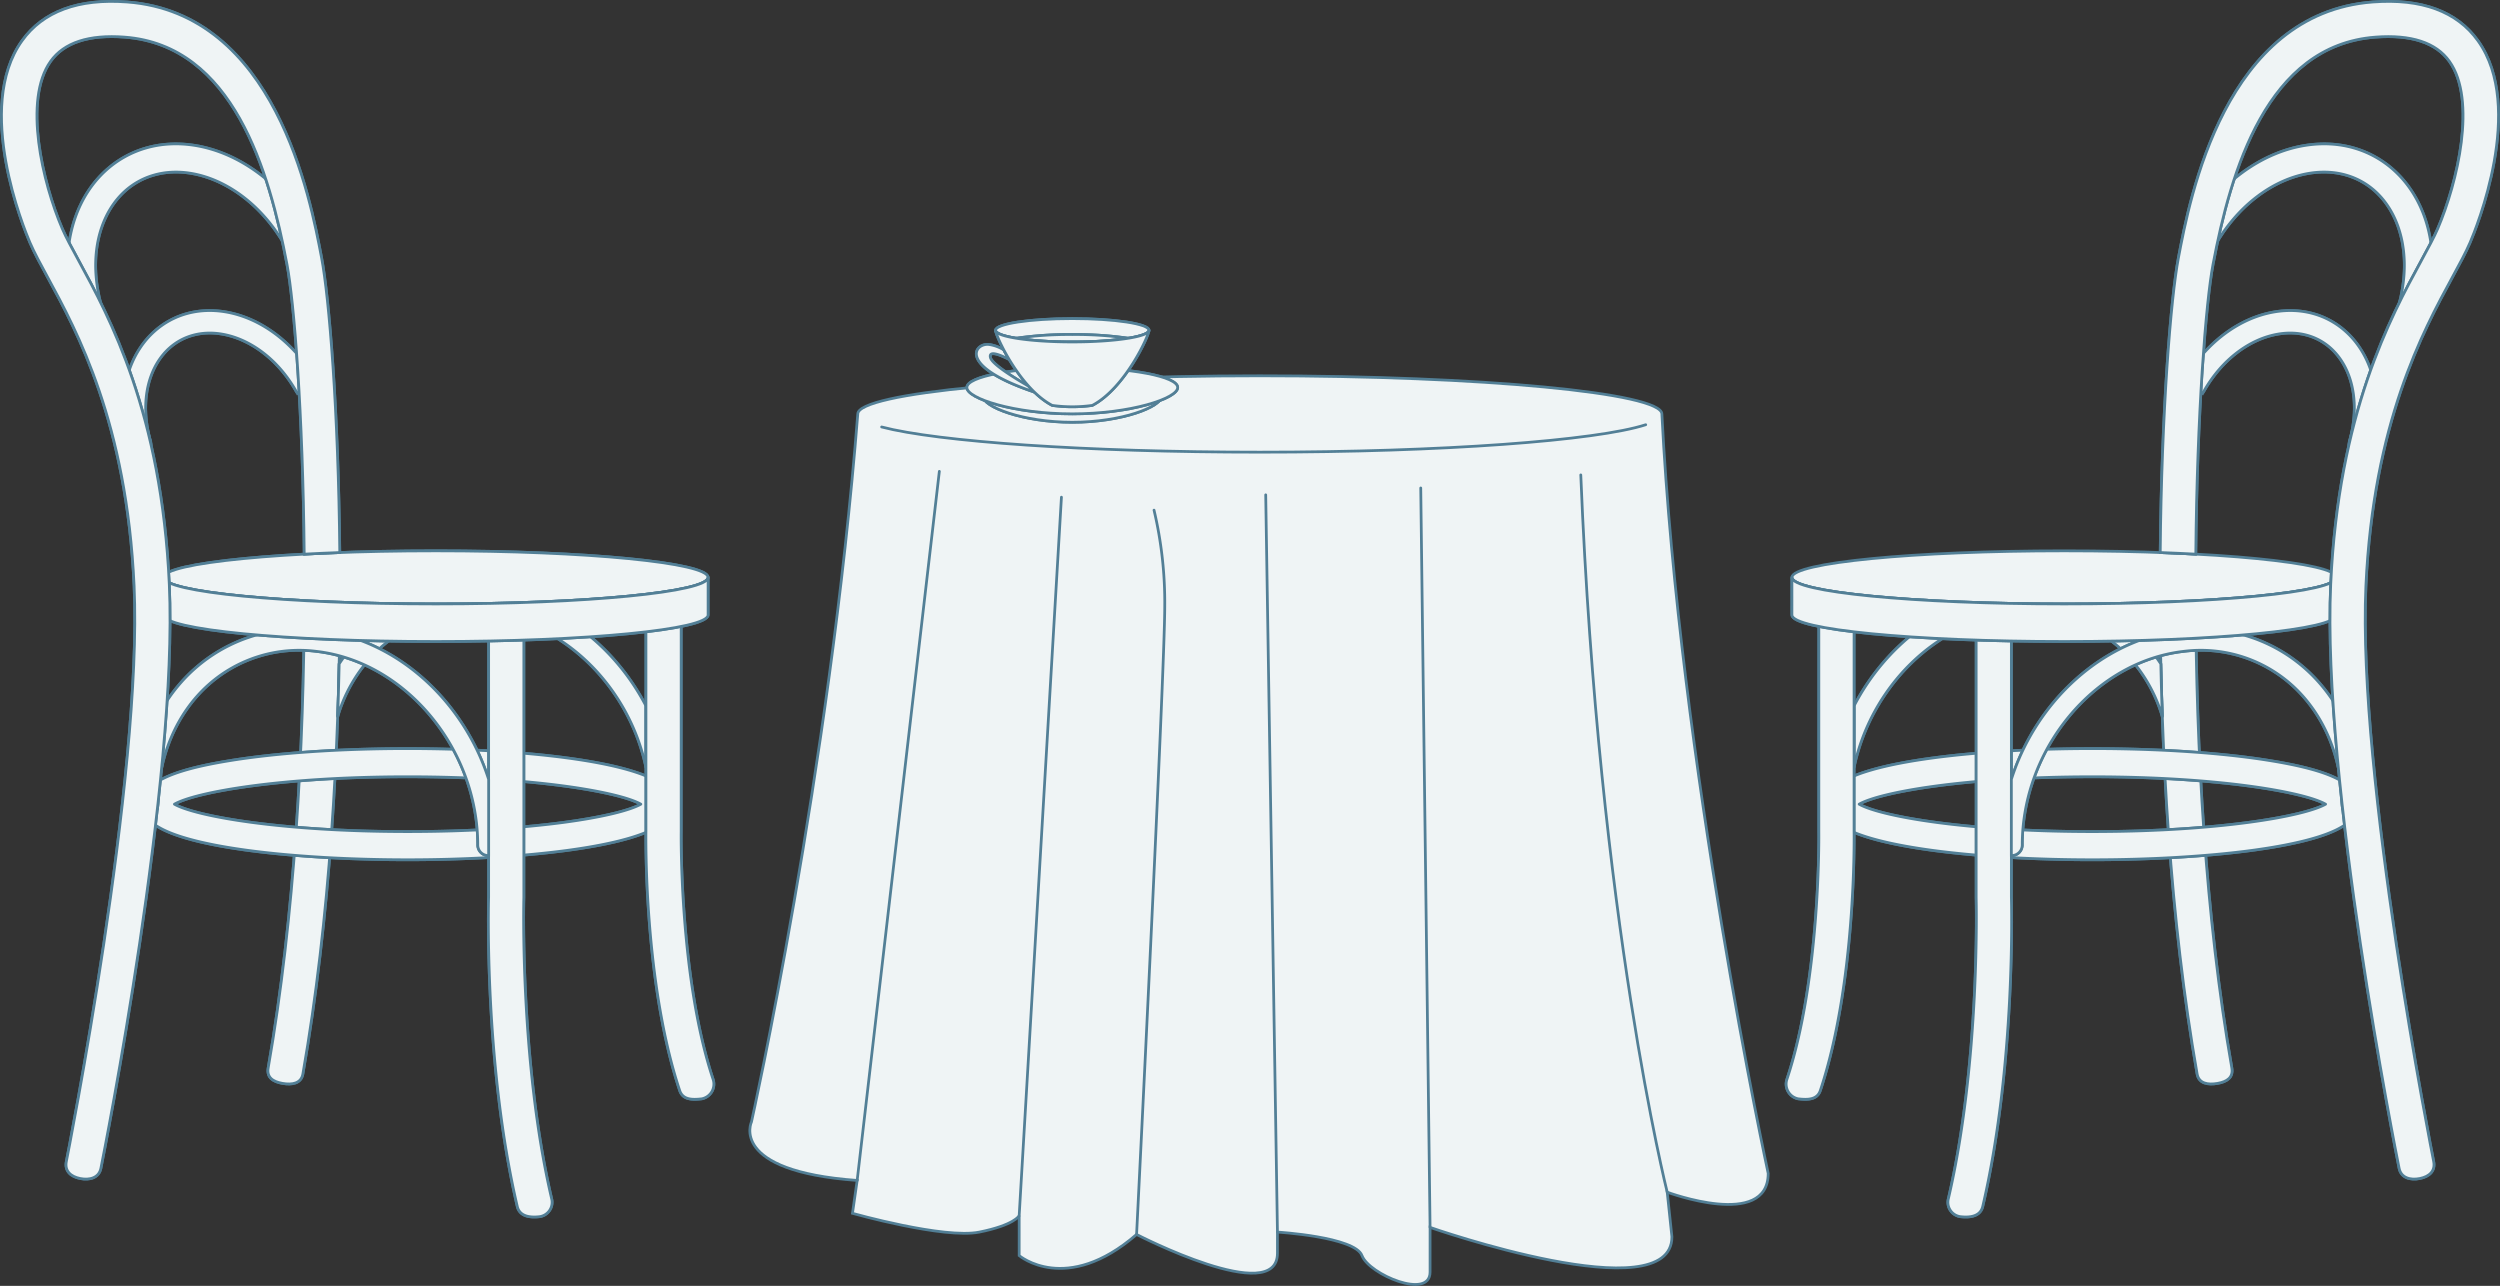 <svg xmlns="http://www.w3.org/2000/svg" width="904.068" height="465.012" viewBox="0 0 904.068 465.012">
  <rect x="0" y="0" width="904.068" height="465.012" fill="#333333" stroke="none"/>
  <g class="obj -no01" transform="translate(645.908 0.504)">
    <path id="パス_176" data-name="パス 176" d="M442.021,123.219q6.683-.244,12.868-.585c.182,52.567,3.431,114.04,13.071,169.069.606,3.465-1.709,5-5.174,5.61s-6.765.053-7.371-3.412c-9.844-56.2-13.192-117.882-13.394-170.683" transform="translate(-306.783 93.966)" fill="#eff4f5" stroke="#527f96" stroke-width="1" />
    <path id="パス_177" data-name="パス 177" d="M442.021,123.219q6.683-.244,12.868-.585c.182,52.567,3.431,114.04,13.071,169.069.606,3.465-1.709,5-5.174,5.61s-6.765.053-7.371-3.412C445.571,237.706,442.223,176.02,442.021,123.219Z" transform="translate(-306.783 93.966)" fill="#eff4f5" stroke="#527f96" stroke-linecap="round" stroke-linejoin="round" stroke-width="1" />
    <path id="パス_178" data-name="パス 178" d="M448.871,60.033c9.651-16.444,25.059-27.732,41.212-30.192,12.131-1.849,23.5,1.438,32.008,9.252,9.651,8.861,14.6,22.749,13.585,38.1a64.946,64.946,0,0,1-2.611,14.319,5.094,5.094,0,1,1-9.759-2.926,54.811,54.811,0,0,0,2.2-12.067c.811-12.253-2.946-23.156-10.31-29.921-6.191-5.685-14.566-8.056-23.583-6.685-13.149,2.007-25.845,11.454-33.958,25.28a5.1,5.1,0,0,1-8.788-5.158" transform="translate(-302.041 22.189)" fill="#eff4f5" stroke="#527f96" stroke-width="1" />
    <path id="パス_179" data-name="パス 179" d="M448.871,60.033c9.651-16.444,25.059-27.732,41.212-30.192,12.131-1.849,23.5,1.438,32.008,9.252,9.651,8.861,14.6,22.749,13.585,38.1a64.946,64.946,0,0,1-2.611,14.319,5.094,5.094,0,1,1-9.759-2.926,54.811,54.811,0,0,0,2.2-12.067c.811-12.253-2.946-23.156-10.31-29.921-6.191-5.685-14.566-8.056-23.583-6.685-13.149,2.007-25.845,11.454-33.958,25.28a5.1,5.1,0,0,1-8.788-5.158Z" transform="translate(-302.041 22.189)" fill="#eff4f5" stroke="#527f96" stroke-linecap="round" stroke-linejoin="round" stroke-width="1" />
    <path id="パス_180" data-name="パス 180" d="M447.289,88.309c7.548-13.2,19.732-22.345,32.593-24.451,9.658-1.584,18.754.934,25.61,7.089,7.778,6.979,11.851,18.01,11.178,30.261a51.769,51.769,0,0,1-1.952,11.443,4.063,4.063,0,1,1-7.808-2.248,43.693,43.693,0,0,0,1.647-9.642c.537-9.778-2.56-18.439-8.492-23.769-4.987-4.476-11.688-6.3-18.866-5.118-10.469,1.718-20.508,9.367-26.855,20.469a4.063,4.063,0,0,1-7.054-4.035" transform="translate(-303.133 48.407)" fill="#eff4f5" stroke="#527f96" stroke-width="1" />
    <path id="パス_181" data-name="パス 181" d="M447.289,88.309c7.548-13.2,19.732-22.345,32.593-24.451,9.658-1.584,18.754.934,25.61,7.089,7.778,6.979,11.851,18.01,11.178,30.261a51.769,51.769,0,0,1-1.952,11.443,4.063,4.063,0,1,1-7.808-2.248,43.693,43.693,0,0,0,1.647-9.642c.537-9.778-2.56-18.439-8.492-23.769-4.987-4.476-11.688-6.3-18.866-5.118-10.469,1.718-20.508,9.367-26.855,20.469a4.063,4.063,0,0,1-7.054-4.035Z" transform="translate(-303.133 48.407)" fill="#eff4f5" stroke="#527f96" stroke-linecap="round" stroke-linejoin="round" stroke-width="1" />
    <path id="パス_182" data-name="パス 182" d="M435.426,121.266a56.866,56.866,0,0,1,45.016,13.929,59,59,0,0,1,10.046,11.711q.194,9.409.537,19.064A54.466,54.466,0,0,0,475.359,140.9a49.312,49.312,0,0,0-39.051-12.046c-27.587,3.2-50.744,26.8-56.762,55.471V162.089c11.355-21.842,32.13-38.061,55.88-40.823" transform="translate(-354.979 92.674)" fill="#eff4f5" stroke="#527f96" stroke-width="1" />
    <path id="パス_183" data-name="パス 183" d="M435.426,121.266a56.866,56.866,0,0,1,45.016,13.929,59,59,0,0,1,10.046,11.711q.194,9.409.537,19.064A54.466,54.466,0,0,0,475.359,140.9a49.312,49.312,0,0,0-39.051-12.046c-27.587,3.2-50.744,26.8-56.762,55.471V162.089C390.9,140.247,411.676,124.028,435.426,121.266Z" transform="translate(-354.979 92.674)" fill="#eff4f5" stroke="#527f96" stroke-linecap="round" stroke-linejoin="round" stroke-width="1" />
    <path id="パス_184" data-name="パス 184" d="M374.143,172.963a8.476,8.476,0,0,0,2.714,6.072c9.693,9.692,53.715,14.032,93.041,14.032s83.348-4.34,93.041-14.032a8.476,8.476,0,0,0,2.714-6.072c0-7.389-9.215-12.063-30.816-15.64-17.39-2.88-40.452-4.462-64.939-4.462-39.326,0-83.348,4.338-93.041,14.03a8.479,8.479,0,0,0-2.714,6.072m95.755,9.915c-45.375,0-76.579-5.5-84.333-9.915,7.753-4.414,38.957-9.915,84.333-9.915s76.579,5.5,84.334,9.915c-7.755,4.414-38.959,9.915-84.334,9.915" transform="translate(-359.147 117.347)" fill="#eff4f5" stroke="#527f96" stroke-width="1" />
    <path id="パス_185" data-name="パス 185" d="M374.143,172.963a8.476,8.476,0,0,0,2.714,6.072c9.693,9.692,53.715,14.032,93.041,14.032s83.348-4.34,93.041-14.032a8.476,8.476,0,0,0,2.714-6.072c0-7.389-9.215-12.063-30.816-15.64-17.39-2.88-40.452-4.462-64.939-4.462-39.326,0-83.348,4.338-93.041,14.03A8.479,8.479,0,0,0,374.143,172.963Zm95.755,9.915c-45.375,0-76.579-5.5-84.333-9.915,7.753-4.414,38.957-9.915,84.333-9.915s76.579,5.5,84.334,9.915C546.477,177.378,515.273,182.878,469.9,182.878Z" transform="translate(-359.147 117.347)" fill="#eff4f5" stroke="#527f96" stroke-linecap="round" stroke-linejoin="round" stroke-width="1" />
    <path id="パス_186" data-name="パス 186" d="M390.247,125.9v82.694c.034,2.128.716,54.922-12.214,93.716-1.113,3.337-4.512,3.383-8.005,2.974a5.432,5.432,0,0,1-4.078-7c12.235-36.709,11.569-89.062,11.562-89.59,0-.1,0-82.792,0-82.792a6.368,6.368,0,1,1,12.737,0" transform="translate(-365.677 91.57)" fill="#eff4f5" stroke="#527f96" stroke-width="1" />
    <path id="パス_187" data-name="パス 187" d="M390.247,125.9v82.694c.034,2.128.716,54.922-12.214,93.716-1.113,3.337-4.512,3.383-8.005,2.974a5.432,5.432,0,0,1-4.078-7c12.235-36.709,11.569-89.062,11.562-89.59,0-.1,0-82.792,0-82.792a6.368,6.368,0,1,1,12.737,0Z" transform="translate(-365.677 91.57)" fill="#eff4f5" stroke="#527f96" stroke-linecap="round" stroke-linejoin="round" stroke-width="1" />
    <path id="パス_188" data-name="パス 188" d="M421.644,129.919v99.342c.067,2.278,1.582,60.668-10.354,111.829-.8,3.426-4.149,4.085-7.651,3.755a5.252,5.252,0,0,1-4.753-6.648c11.553-49.519,10.041-108.167,10.025-108.754,0-.182,0-99.524,0-99.524a6.368,6.368,0,1,1,12.737,0" transform="translate(-340.187 94.673)" fill="#eff4f5" stroke="#527f96" stroke-width="1" />
    <path id="パス_189" data-name="パス 189" d="M421.644,129.919v99.342c.067,2.278,1.582,60.668-10.354,111.829-.8,3.426-4.149,4.085-7.651,3.755a5.252,5.252,0,0,1-4.753-6.648c11.553-49.519,10.041-108.167,10.025-108.754,0-.182,0-99.524,0-99.524a6.368,6.368,0,1,1,12.737,0Z" transform="translate(-340.187 94.673)" fill="#eff4f5" stroke="#527f96" stroke-linecap="round" stroke-linejoin="round" stroke-width="1" />
    <path id="パス_190" data-name="パス 190" d="M411.661,182.791c8.937-28.246,33.055-50.6,61.345-53.887a56.869,56.869,0,0,1,45.018,13.931c13.3,11.84,20.922,29.824,20.922,49.342a3.821,3.821,0,0,1-7.642,0c0-17.339-6.692-33.243-18.363-43.636A49.325,49.325,0,0,0,473.89,136.5c-32.146,3.736-58.3,35.145-58.3,70.016a3.822,3.822,0,0,1-3.823,3.823c-.037,0-.071-.011-.108-.012Z" transform="translate(-330.204 98.554)" fill="#eff4f5" stroke="#527f96" stroke-width="1" />
    <path id="パス_191" data-name="パス 191" d="M411.661,182.791c8.937-28.246,33.055-50.6,61.345-53.887a56.869,56.869,0,0,1,45.018,13.931c13.3,11.84,20.922,29.824,20.922,49.342a3.821,3.821,0,0,1-7.642,0c0-17.339-6.692-33.243-18.363-43.636A49.325,49.325,0,0,0,473.89,136.5c-32.146,3.736-58.3,35.145-58.3,70.016a3.822,3.822,0,0,1-3.823,3.823c-.037,0-.071-.011-.108-.012Z" transform="translate(-330.204 98.554)" fill="#eff4f5" stroke="#527f96" stroke-linecap="round" stroke-linejoin="round" stroke-width="1" />
    <path id="パス_192" data-name="パス 192" d="M465.326,131.678c-54.38,0-98.465-4.3-98.465-9.606s44.086-9.606,98.465-9.606,98.465,4.3,98.465,9.606-44.086,9.606-98.465,9.606" transform="translate(-364.764 86.224)" fill="#eff4f5" stroke="#527f96" stroke-width="1" />
    <path id="パス_193" data-name="パス 193" d="M465.326,127.494c54.38,0,98.465-4.3,98.465-9.606v13.587c0,5.3-44.086,9.607-98.465,9.607s-98.465-4.3-98.465-9.607V117.888c0,5.3,44.086,9.606,98.465,9.606" transform="translate(-364.764 90.402)" fill="#eff4f5" stroke="#527f96" stroke-width="1" />
    <path id="パス_194" data-name="パス 194" d="M465.326,127.494c54.38,0,98.465-4.3,98.465-9.606v13.587c0,5.3-44.086,9.607-98.465,9.607s-98.465-4.3-98.465-9.607V117.888C366.861,123.192,410.947,127.494,465.326,127.494Z" transform="translate(-364.764 90.402)" fill="#eff4f5" stroke="#527f96" stroke-linecap="round" stroke-linejoin="round" stroke-width="1" />
    <path id="パス_195" data-name="パス 195" d="M519.881,13.167c-39.267,2.962-52.339,48.361-58.753,82.251-2.546,13.451-5.768,53.673-6.218,104.723q-6.175-.335-12.859-.583c.492-51.663,3.872-92.3,6.565-106.506,4.142-21.9,16.756-88.54,70.308-92.582C536.557-.86,549.359,3.86,556.968,14.5c17.266,24.144-.733,67.983-2.843,72.907-1.568,3.655-3.819,7.8-6.429,12.6-10.691,19.673-28.587,52.6-31.273,111.641-3.143,69.1,24.231,206.706,24.506,208.091v0c.691,3.446-1.545,5.493-4.994,6.183s-6.8-.237-7.493-3.683c-1.144-5.7-27.955-140.508-24.742-211.168,2.818-61.966,21.589-96.5,32.8-117.139,2.457-4.519,4.579-8.425,5.913-11.536,7.149-16.672,14.164-46.543,4.189-60.486-4.843-6.774-13.835-9.715-26.726-8.74" transform="translate(-306.76 -0.25)" fill="#eff4f5" stroke="#527f96" stroke-width="1" />
    <path id="パス_196" data-name="パス 196" d="M519.881,13.167c-39.267,2.962-52.339,48.361-58.753,82.251-2.546,13.451-5.768,53.673-6.218,104.723q-6.175-.335-12.859-.583c.492-51.663,3.872-92.3,6.565-106.506,4.142-21.9,16.756-88.54,70.308-92.582C536.557-.86,549.359,3.86,556.968,14.5c17.266,24.144-.733,67.983-2.843,72.907-1.568,3.655-3.819,7.8-6.429,12.6-10.691,19.673-28.587,52.6-31.273,111.641-3.143,69.1,24.231,206.706,24.506,208.091v0c.691,3.446-1.545,5.493-4.994,6.183s-6.8-.237-7.493-3.683c-1.144-5.7-27.955-140.508-24.742-211.168,2.818-61.966,21.589-96.5,32.8-117.139,2.457-4.519,4.579-8.425,5.913-11.536,7.149-16.672,14.164-46.543,4.189-60.486C541.763,15.132,532.771,12.191,519.881,13.167Z" transform="translate(-306.76 -0.25)" fill="#eff4f5" stroke="#527f96" stroke-linecap="round" stroke-linejoin="round" stroke-width="1" />
  </g>
  <g class="obj -no02" transform="translate(0.534 0.504)">
    <path id="パス_202" data-name="パス 202" d="M80.677,123.219q-6.68-.244-12.868-.585C67.627,175.2,64.379,236.674,54.74,291.7c-.608,3.465,1.708,5,5.173,5.61s6.765.053,7.371-3.412c9.846-56.2,13.194-117.882,13.394-170.683" transform="translate(41.71 93.966)" fill="#eff4f5" stroke="#527f96" stroke-width="1" />
    <path id="パス_203" data-name="パス 203" d="M80.677,123.219q-6.68-.244-12.868-.585C67.627,175.2,64.379,236.674,54.74,291.7c-.608,3.465,1.708,5,5.173,5.61s6.765.053,7.371-3.412C77.129,237.706,80.477,176.02,80.677,123.219Z" transform="translate(41.71 93.966)" fill="#eff4f5" stroke="#527f96" stroke-linecap="round" stroke-linejoin="round" stroke-width="1" />
    <path id="パス_204" data-name="パス 204" d="M100.656,60.033C91,43.589,75.6,32.3,59.443,29.841c-12.131-1.849-23.5,1.438-32.008,9.252-9.651,8.861-14.6,22.749-13.585,38.1a64.945,64.945,0,0,0,2.611,14.319,5.094,5.094,0,1,0,9.759-2.926,54.811,54.811,0,0,1-2.2-12.067c-.811-12.253,2.946-23.156,10.31-29.921,6.191-5.685,14.567-8.056,23.583-6.685,13.149,2.007,25.845,11.454,33.958,25.28a5.1,5.1,0,0,0,8.788-5.158" transform="translate(10.14 22.189)" fill="#eff4f5" stroke="#527f96" stroke-width="1" />
    <path id="パス_205" data-name="パス 205" d="M100.656,60.033C91,43.589,75.6,32.3,59.443,29.841c-12.131-1.849-23.5,1.438-32.008,9.252-9.651,8.861-14.6,22.749-13.585,38.1a64.945,64.945,0,0,0,2.611,14.319,5.094,5.094,0,1,0,9.759-2.926,54.811,54.811,0,0,1-2.2-12.067c-.811-12.253,2.946-23.156,10.31-29.921,6.191-5.685,14.567-8.056,23.583-6.685,13.149,2.007,25.845,11.454,33.958,25.28a5.1,5.1,0,0,0,8.788-5.158Z" transform="translate(10.14 22.189)" fill="#eff4f5" stroke="#527f96" stroke-linecap="round" stroke-linejoin="round" stroke-width="1" />
    <path id="パス_206" data-name="パス 206" d="M94.552,88.309C87,75.109,74.82,65.964,61.96,63.858c-9.658-1.584-18.754.934-25.61,7.089-7.778,6.979-11.851,18.01-11.178,30.261a51.774,51.774,0,0,0,1.952,11.443,4.063,4.063,0,1,0,7.808-2.248,43.689,43.689,0,0,1-1.647-9.642c-.537-9.778,2.56-18.439,8.492-23.769,4.987-4.476,11.688-6.3,18.866-5.118,10.469,1.718,20.51,9.367,26.855,20.469a4.063,4.063,0,0,0,7.054-4.035" transform="translate(18.92 48.407)" fill="#eff4f5" stroke="#527f96" stroke-width="1" />
    <path id="パス_207" data-name="パス 207" d="M94.552,88.309C87,75.109,74.82,65.964,61.96,63.858c-9.658-1.584-18.754.934-25.61,7.089-7.778,6.979-11.851,18.01-11.178,30.261a51.774,51.774,0,0,0,1.952,11.443,4.063,4.063,0,1,0,7.808-2.248,43.689,43.689,0,0,1-1.647-9.642c-.537-9.778,2.56-18.439,8.492-23.769,4.987-4.476,11.688-6.3,18.866-5.118,10.469,1.718,20.51,9.367,26.855,20.469a4.063,4.063,0,0,0,7.054-4.035Z" transform="translate(18.92 48.407)" fill="#eff4f5" stroke="#527f96" stroke-linecap="round" stroke-linejoin="round" stroke-width="1" />
    <path id="パス_208" data-name="パス 208" d="M124.481,121.266a56.866,56.866,0,0,0-45.016,13.929A59,59,0,0,0,69.42,146.906q-.194,9.409-.535,19.064A54.449,54.449,0,0,1,84.548,140.9,49.314,49.314,0,0,1,123.6,128.857c27.588,3.2,50.744,26.8,56.762,55.471V162.089c-11.355-21.842-32.129-38.061-55.88-40.823" transform="translate(52.697 92.674)" fill="#eff4f5" stroke="#527f96" stroke-width="1" />
    <path id="パス_209" data-name="パス 209" d="M124.481,121.266a56.866,56.866,0,0,0-45.016,13.929A59,59,0,0,0,69.42,146.906q-.194,9.409-.535,19.064A54.449,54.449,0,0,1,84.548,140.9,49.314,49.314,0,0,1,123.6,128.857c27.588,3.2,50.744,26.8,56.762,55.471V162.089C169.006,140.247,148.233,124.028,124.481,121.266Z" transform="translate(52.697 92.674)" fill="#eff4f5" stroke="#527f96" stroke-linecap="round" stroke-linejoin="round" stroke-width="1" />
    <path id="パス_210" data-name="パス 210" d="M217.9,166.89c-9.693-9.692-53.713-14.03-93.041-14.03-24.487,0-47.547,1.584-64.937,4.464-21.6,3.575-30.818,8.251-30.818,15.638a8.472,8.472,0,0,0,2.716,6.072c9.693,9.691,53.713,14.033,93.039,14.033s83.348-4.342,93.041-14.033a8.151,8.151,0,0,0,0-12.145M40.53,172.962c7.754-4.414,38.957-9.915,84.333-9.915s76.581,5.5,84.334,9.915c-7.754,4.414-38.959,9.915-84.334,9.915s-76.579-5.5-84.333-9.915" transform="translate(22.012 117.346)" fill="#eff4f5" stroke="#527f96" stroke-width="1" />
    <path id="パス_211" data-name="パス 211" d="M217.9,166.89c-9.693-9.692-53.713-14.03-93.041-14.03-24.487,0-47.547,1.584-64.937,4.464-21.6,3.575-30.818,8.251-30.818,15.638a8.472,8.472,0,0,0,2.716,6.072c9.693,9.691,53.713,14.033,93.039,14.033s83.348-4.342,93.041-14.033a8.151,8.151,0,0,0,0-12.145ZM40.53,172.962c7.754-4.414,38.957-9.915,84.333-9.915s76.581,5.5,84.334,9.915c-7.754,4.414-38.959,9.915-84.334,9.915S48.284,177.377,40.53,172.962Z" transform="translate(22.012 117.346)" fill="#eff4f5" stroke="#527f96" stroke-linecap="round" stroke-linejoin="round" stroke-width="1" />
    <path id="パス_212" data-name="パス 212" d="M131.822,125.9v82.694c-.034,2.128-.716,54.922,12.214,93.716,1.112,3.337,4.514,3.383,8.005,2.974a5.432,5.432,0,0,0,4.078-7c-12.235-36.709-11.569-89.062-11.562-89.59,0-.1,0-82.792,0-82.792a6.368,6.368,0,1,0-12.737,0" transform="translate(101.236 91.57)" fill="#eff4f5" stroke="#527f96" stroke-width="1" />
    <path id="パス_213" data-name="パス 213" d="M131.822,125.9v82.694c-.034,2.128-.716,54.922,12.214,93.716,1.112,3.337,4.514,3.383,8.005,2.974a5.432,5.432,0,0,0,4.078-7c-12.235-36.709-11.569-89.062-11.562-89.59,0-.1,0-82.792,0-82.792a6.368,6.368,0,1,0-12.737,0Z" transform="translate(101.236 91.57)" fill="#eff4f5" stroke="#527f96" stroke-linecap="round" stroke-linejoin="round" stroke-width="1" />
    <path id="パス_214" data-name="パス 214" d="M99.742,129.919v99.342c-.067,2.278-1.582,60.668,10.356,111.829.8,3.426,4.147,4.085,7.649,3.755A5.252,5.252,0,0,0,122.5,338.2c-11.553-49.519-10.04-108.167-10.025-108.754,0-.182,0-99.524,0-99.524a6.368,6.368,0,1,0-12.737,0" transform="translate(76.427 94.673)" fill="#eff4f5" stroke="#527f96" stroke-width="1" />
    <path id="パス_215" data-name="パス 215" d="M99.742,129.919v99.342c-.067,2.278-1.582,60.668,10.356,111.829.8,3.426,4.147,4.085,7.649,3.755A5.252,5.252,0,0,0,122.5,338.2c-11.553-49.519-10.04-108.167-10.025-108.754,0-.182,0-99.524,0-99.524a6.368,6.368,0,1,0-12.737,0Z" transform="translate(76.427 94.673)" fill="#eff4f5" stroke="#527f96" stroke-linecap="round" stroke-linejoin="round" stroke-width="1" />
    <path id="パス_216" data-name="パス 216" d="M155.131,182.791c-8.937-28.246-33.055-50.6-61.345-53.887a56.869,56.869,0,0,0-45.017,13.931c-13.3,11.84-20.922,29.824-20.922,49.342a3.821,3.821,0,0,0,7.642,0c0-17.339,6.692-33.243,18.363-43.636A49.327,49.327,0,0,1,92.9,136.5c32.144,3.736,58.3,35.145,58.3,70.016a3.822,3.822,0,0,0,3.821,3.823c.039,0,.073-.011.11-.012Z" transform="translate(21.038 98.554)" fill="#eff4f5" stroke="#527f96" stroke-width="1" />
    <path id="パス_217" data-name="パス 217" d="M155.131,182.791c-8.937-28.246-33.055-50.6-61.345-53.887a56.869,56.869,0,0,0-45.017,13.931c-13.3,11.84-20.922,29.824-20.922,49.342a3.821,3.821,0,0,0,7.642,0c0-17.339,6.692-33.243,18.363-43.636A49.327,49.327,0,0,1,92.9,136.5c32.144,3.736,58.3,35.145,58.3,70.016a3.822,3.822,0,0,0,3.821,3.823c.039,0,.073-.011.11-.012Z" transform="translate(21.038 98.554)" fill="#eff4f5" stroke="#527f96" stroke-linecap="round" stroke-linejoin="round" stroke-width="1" />
    <path id="パス_218" data-name="パス 218" d="M131.8,131.678c54.379,0,98.465-4.3,98.465-9.606s-44.086-9.606-98.465-9.606-98.465,4.3-98.465,9.606,44.086,9.606,98.465,9.606" transform="translate(25.269 86.224)" fill="#eff4f5" stroke="#527f96" stroke-width="1" />
    <ellipse id="楕円形_229" data-name="楕円形 229" cx="98.465" cy="9.606" rx="98.465" ry="9.606" transform="translate(58.599 198.69)" fill="#eff4f5" stroke="#527f96" stroke-linecap="round" stroke-linejoin="round" stroke-width="1" />
    <path id="パス_219" data-name="パス 219" d="M131.8,127.494c-54.38,0-98.465-4.3-98.465-9.606v13.587c0,5.3,44.086,9.607,98.465,9.607s98.465-4.3,98.465-9.607V117.888c0,5.3-44.086,9.606-98.465,9.606" transform="translate(25.269 90.402)" fill="#eff4f5" stroke="#527f96" stroke-width="1" />
    <path id="パス_220" data-name="パス 220" d="M131.8,127.494c-54.38,0-98.465-4.3-98.465-9.606v13.587c0,5.3,44.086,9.607,98.465,9.607s98.465-4.3,98.465-9.607V117.888C230.26,123.192,186.175,127.494,131.8,127.494Z" transform="translate(25.269 90.402)" fill="#eff4f5" stroke="#527f96" stroke-linecap="round" stroke-linejoin="round" stroke-width="1" />
    <path id="パス_221" data-name="パス 221" d="M44.755,13.167c39.267,2.962,52.339,48.361,58.753,82.251,2.546,13.451,5.768,53.673,6.218,104.723q6.175-.335,12.861-.583c-.494-51.663-3.876-92.3-6.565-106.506-4.143-21.9-16.76-88.54-70.308-92.582C28.079-.86,15.279,3.86,7.669,14.5-9.6,38.646,8.4,82.485,10.512,87.409c1.568,3.655,3.819,7.8,6.429,12.6,10.692,19.673,28.587,52.6,31.273,111.641,3.143,69.1-24.23,206.706-24.506,208.091v0c-.691,3.446,1.545,5.493,4.994,6.183s6.8-.237,7.493-3.683c1.144-5.7,27.955-140.508,24.742-211.168-2.818-61.966-21.588-96.5-32.8-117.139-2.457-4.519-4.579-8.425-5.913-11.536C15.07,65.72,8.055,35.85,18.03,21.906c4.843-6.774,13.835-9.715,26.726-8.74" transform="translate(-0.25 -0.25)" fill="#eff4f5" stroke="#527f96" stroke-width="1" />
    <path id="パス_222" data-name="パス 222" d="M44.755,13.167c39.267,2.962,52.339,48.361,58.753,82.251,2.546,13.451,5.768,53.673,6.218,104.723q6.175-.335,12.861-.583c-.494-51.663-3.876-92.3-6.565-106.506-4.143-21.9-16.76-88.54-70.308-92.582C28.079-.86,15.279,3.86,7.669,14.5-9.6,38.646,8.4,82.485,10.512,87.409c1.568,3.655,3.819,7.8,6.429,12.6,10.692,19.673,28.587,52.6,31.273,111.641,3.143,69.1-24.23,206.706-24.506,208.091v0c-.691,3.446,1.545,5.493,4.994,6.183s6.8-.237,7.493-3.683c1.144-5.7,27.955-140.508,24.742-211.168-2.818-61.966-21.588-96.5-32.8-117.139-2.457-4.519-4.579-8.425-5.913-11.536C15.07,65.72,8.055,35.85,18.03,21.906,22.873,15.132,31.865,12.191,44.755,13.167Z" transform="translate(-0.25 -0.25)" fill="#eff4f5" stroke="#527f96" stroke-linecap="round" stroke-linejoin="round" stroke-width="1" />
  </g>
  <g class="table" transform="translate(271.16 115.215)">
    <path id="パス_197" data-name="パス 197" d="M483.4,90.6c6.37,126.091,38.445,274.629,38.445,274.629,0,20.377-36.513,6.793-36.513,6.793l1.7,16.132c0,27.17-87.458-3.4-87.458-3.4V400.89c0,10.191-22.077.849-24.626-5.945s-30.568-8.491-30.568-8.491V394.1c0,19.528-50.941-6.793-50.941-6.793-25.475,22.074-42.458,7.638-42.458,7.638V380.514s-1.7,3.394-14.434,5.941-45.85-6.793-45.85-6.793l1.7-11.885c-46.7-3.4-38.21-21.229-38.21-21.229S182.429,219.875,192.618,90.6c0-7.626,65.095-13.807,145.39-13.807S483.4,82.975,483.4,90.6" transform="translate(-153.581 -56.109)" fill="#eff4f5" stroke="#527f96" stroke-width="1" />
    <path id="パス_199" data-name="パス 199" d="M180.491,87.593c20.24,5.313,73.832,9.109,136.758,9.109,66.078,0,121.861-4.186,139.545-9.918" transform="translate(-132.822 -48.403)" fill="#eff4f5" stroke="#527f96" stroke-linecap="round" stroke-linejoin="round" stroke-width="1" />
    <path id="パス_200" data-name="パス 200" d="M323.214,97.027c6.533,161.016,31.257,259.388,31.257,259.388" transform="translate(-22.72 -40.5)" fill="#eff4f5" stroke="#527f96" stroke-linecap="round" stroke-linejoin="round" stroke-width="1" />
    <line id="線_182" data-name="線 182" x2="3.373" y2="267.4" transform="translate(242.62 61.25)" fill="none" stroke="#527f96" stroke-linecap="round" stroke-linejoin="round" stroke-width="1" />
    <line id="線_183" data-name="線 183" x2="4.244" y2="266.613" transform="translate(186.555 63.733)" fill="none" stroke="#527f96" stroke-linecap="round" stroke-linejoin="round" stroke-width="1" />
    <path id="パス_201" data-name="パス 201" d="M238.841,104.221a145.44,145.44,0,0,1,3.879,34.793c0,23.564-10.188,227.135-10.188,227.135" transform="translate(-92.675 -34.951)" fill="#eff4f5" stroke="#527f96" stroke-linecap="round" stroke-linejoin="round" stroke-width="1" />
    <line id="線_184" data-name="線 184" y1="259.822" x2="15.284" transform="translate(97.4 64.583)" fill="none" stroke="#527f96" stroke-linecap="round" stroke-linejoin="round" stroke-width="1" />
    <line id="線_185" data-name="線 185" y1="256.426" x2="29.718" transform="translate(38.815 55.243)" fill="none" stroke="#527f96" stroke-linecap="round" stroke-linejoin="round" stroke-width="1" />
    <g id="グループ_30360" data-name="グループ 30360" transform="translate(78.483)">
      <path id="パス_223" data-name="パス 223" d="M233.5,93.568c17.876,0,32.368-5.559,32.368-9.536s-14.492-7.206-32.368-7.206-32.368,3.228-32.368,7.206,14.492,9.536,32.368,9.536" transform="translate(-195.381 -56.084)" fill="#eff4f5" stroke="#527f96" stroke-width="1" />
      <path id="パス_224" data-name="パス 224" d="M233.5,93.568c17.876,0,32.368-5.559,32.368-9.536s-14.492-7.206-32.368-7.206-32.368,3.228-32.368,7.206S215.625,93.568,233.5,93.568Z" transform="translate(-195.381 -56.084)" fill="#eff4f5" stroke="#527f96" stroke-linecap="round" stroke-linejoin="round" stroke-width="1" />
      <path id="パス_225" data-name="パス 225" d="M236.006,91.853c21.052,0,38.119-5.555,38.119-9.536s-17.068-7.206-38.119-7.206-38.12,3.226-38.12,7.206,17.068,9.536,38.12,9.536" transform="translate(-197.886 -57.407)" fill="#eff4f5" stroke="#527f96" stroke-width="1" />
      <path id="パス_226" data-name="パス 226" d="M236.006,91.853c21.052,0,38.119-5.555,38.119-9.536s-17.068-7.206-38.119-7.206-38.12,3.226-38.12,7.206S214.954,91.853,236.006,91.853Z" transform="translate(-197.886 -57.407)" fill="#eff4f5" stroke="#527f96" stroke-linecap="round" stroke-linejoin="round" stroke-width="1" />
      <path id="パス_227" data-name="パス 227" d="M218.771,85.526c-5.644-3.259-13.218-8.012-13.844-10.333-.771-2.857,3.823-.882,6.772.636-.721-1.2-1.369-2.365-1.943-3.454a14.318,14.318,0,0,0-5.47-1.977c-5.174-.452-11.378,7.837,16.506,17.222q-1.039-1-2.021-2.094" transform="translate(-196.392 -61.057)" fill="#eff4f5" stroke="#527f96" stroke-width="1" />
      <path id="パス_228" data-name="パス 228" d="M218.771,85.526c-5.644-3.259-13.218-8.012-13.844-10.333-.771-2.857,3.823-.882,6.772.636-.721-1.2-1.369-2.365-1.943-3.454a14.318,14.318,0,0,0-5.47-1.977c-5.174-.452-11.378,7.837,16.506,17.222Q219.753,86.615,218.771,85.526Z" transform="translate(-196.392 -61.057)" fill="#eff4f5" stroke="#527f96" stroke-linecap="round" stroke-linejoin="round" stroke-width="1" />
      <path id="パス_229" data-name="パス 229" d="M231.486,73.56c15.319,0,27.742-1.888,27.742-4.22s-12.423-4.223-27.742-4.223-27.742,1.89-27.742,4.223,12.423,4.22,27.742,4.22" transform="translate(-193.367 -65.117)" fill="#eff4f5" stroke="#527f96" stroke-width="1" />
      <path id="パス_230" data-name="パス 230" d="M231.486,73.56c15.319,0,27.742-1.888,27.742-4.22s-12.423-4.223-27.742-4.223-27.742,1.89-27.742,4.223S216.167,73.56,231.486,73.56Z" transform="translate(-193.367 -65.117)" fill="#eff4f5" stroke="#527f96" stroke-linecap="round" stroke-linejoin="round" stroke-width="1" />
      <path id="パス_231" data-name="パス 231" d="M207.972,69.708a133.526,133.526,0,0,0,20.253,1.345,133.466,133.466,0,0,0,20.251-1.345,133.991,133.991,0,0,0-20.251-1.341,134.051,134.051,0,0,0-20.253,1.341" transform="translate(-190.105 -62.61)" fill="#eff4f5" stroke="#527f96" stroke-width="1" />
      <path id="パス_232" data-name="パス 232" d="M207.972,69.708a133.526,133.526,0,0,0,20.253,1.345,133.466,133.466,0,0,0,20.251-1.345,133.991,133.991,0,0,0-20.251-1.341A134.051,134.051,0,0,0,207.972,69.708Z" transform="translate(-190.105 -62.61)" fill="#eff4f5" stroke="#527f96" stroke-linecap="round" stroke-linejoin="round" stroke-width="1" />
      <path id="パス_233" data-name="パス 233" d="M231.486,71.721c-15.319,0-27.742-1.888-27.742-4.22,0,1.947,8.685,20.977,20.49,27.163a52.708,52.708,0,0,0,14.5,0c11.8-6.186,20.49-25.216,20.49-27.163,0,2.331-12.423,4.22-27.742,4.22" transform="translate(-193.367 -63.278)" fill="#eff4f5" stroke="#527f96" stroke-width="1" />
      <path id="パス_234" data-name="パス 234" d="M231.486,71.721c-15.319,0-27.742-1.888-27.742-4.22,0,1.947,8.685,20.977,20.49,27.163a52.708,52.708,0,0,0,14.5,0c11.8-6.186,20.49-25.216,20.49-27.163C259.229,69.832,246.806,71.721,231.486,71.721Z" transform="translate(-193.367 -63.278)" fill="#eff4f5" stroke="#527f96" stroke-linecap="round" stroke-linejoin="round" stroke-width="1" />
    </g>
  </g>
</svg>